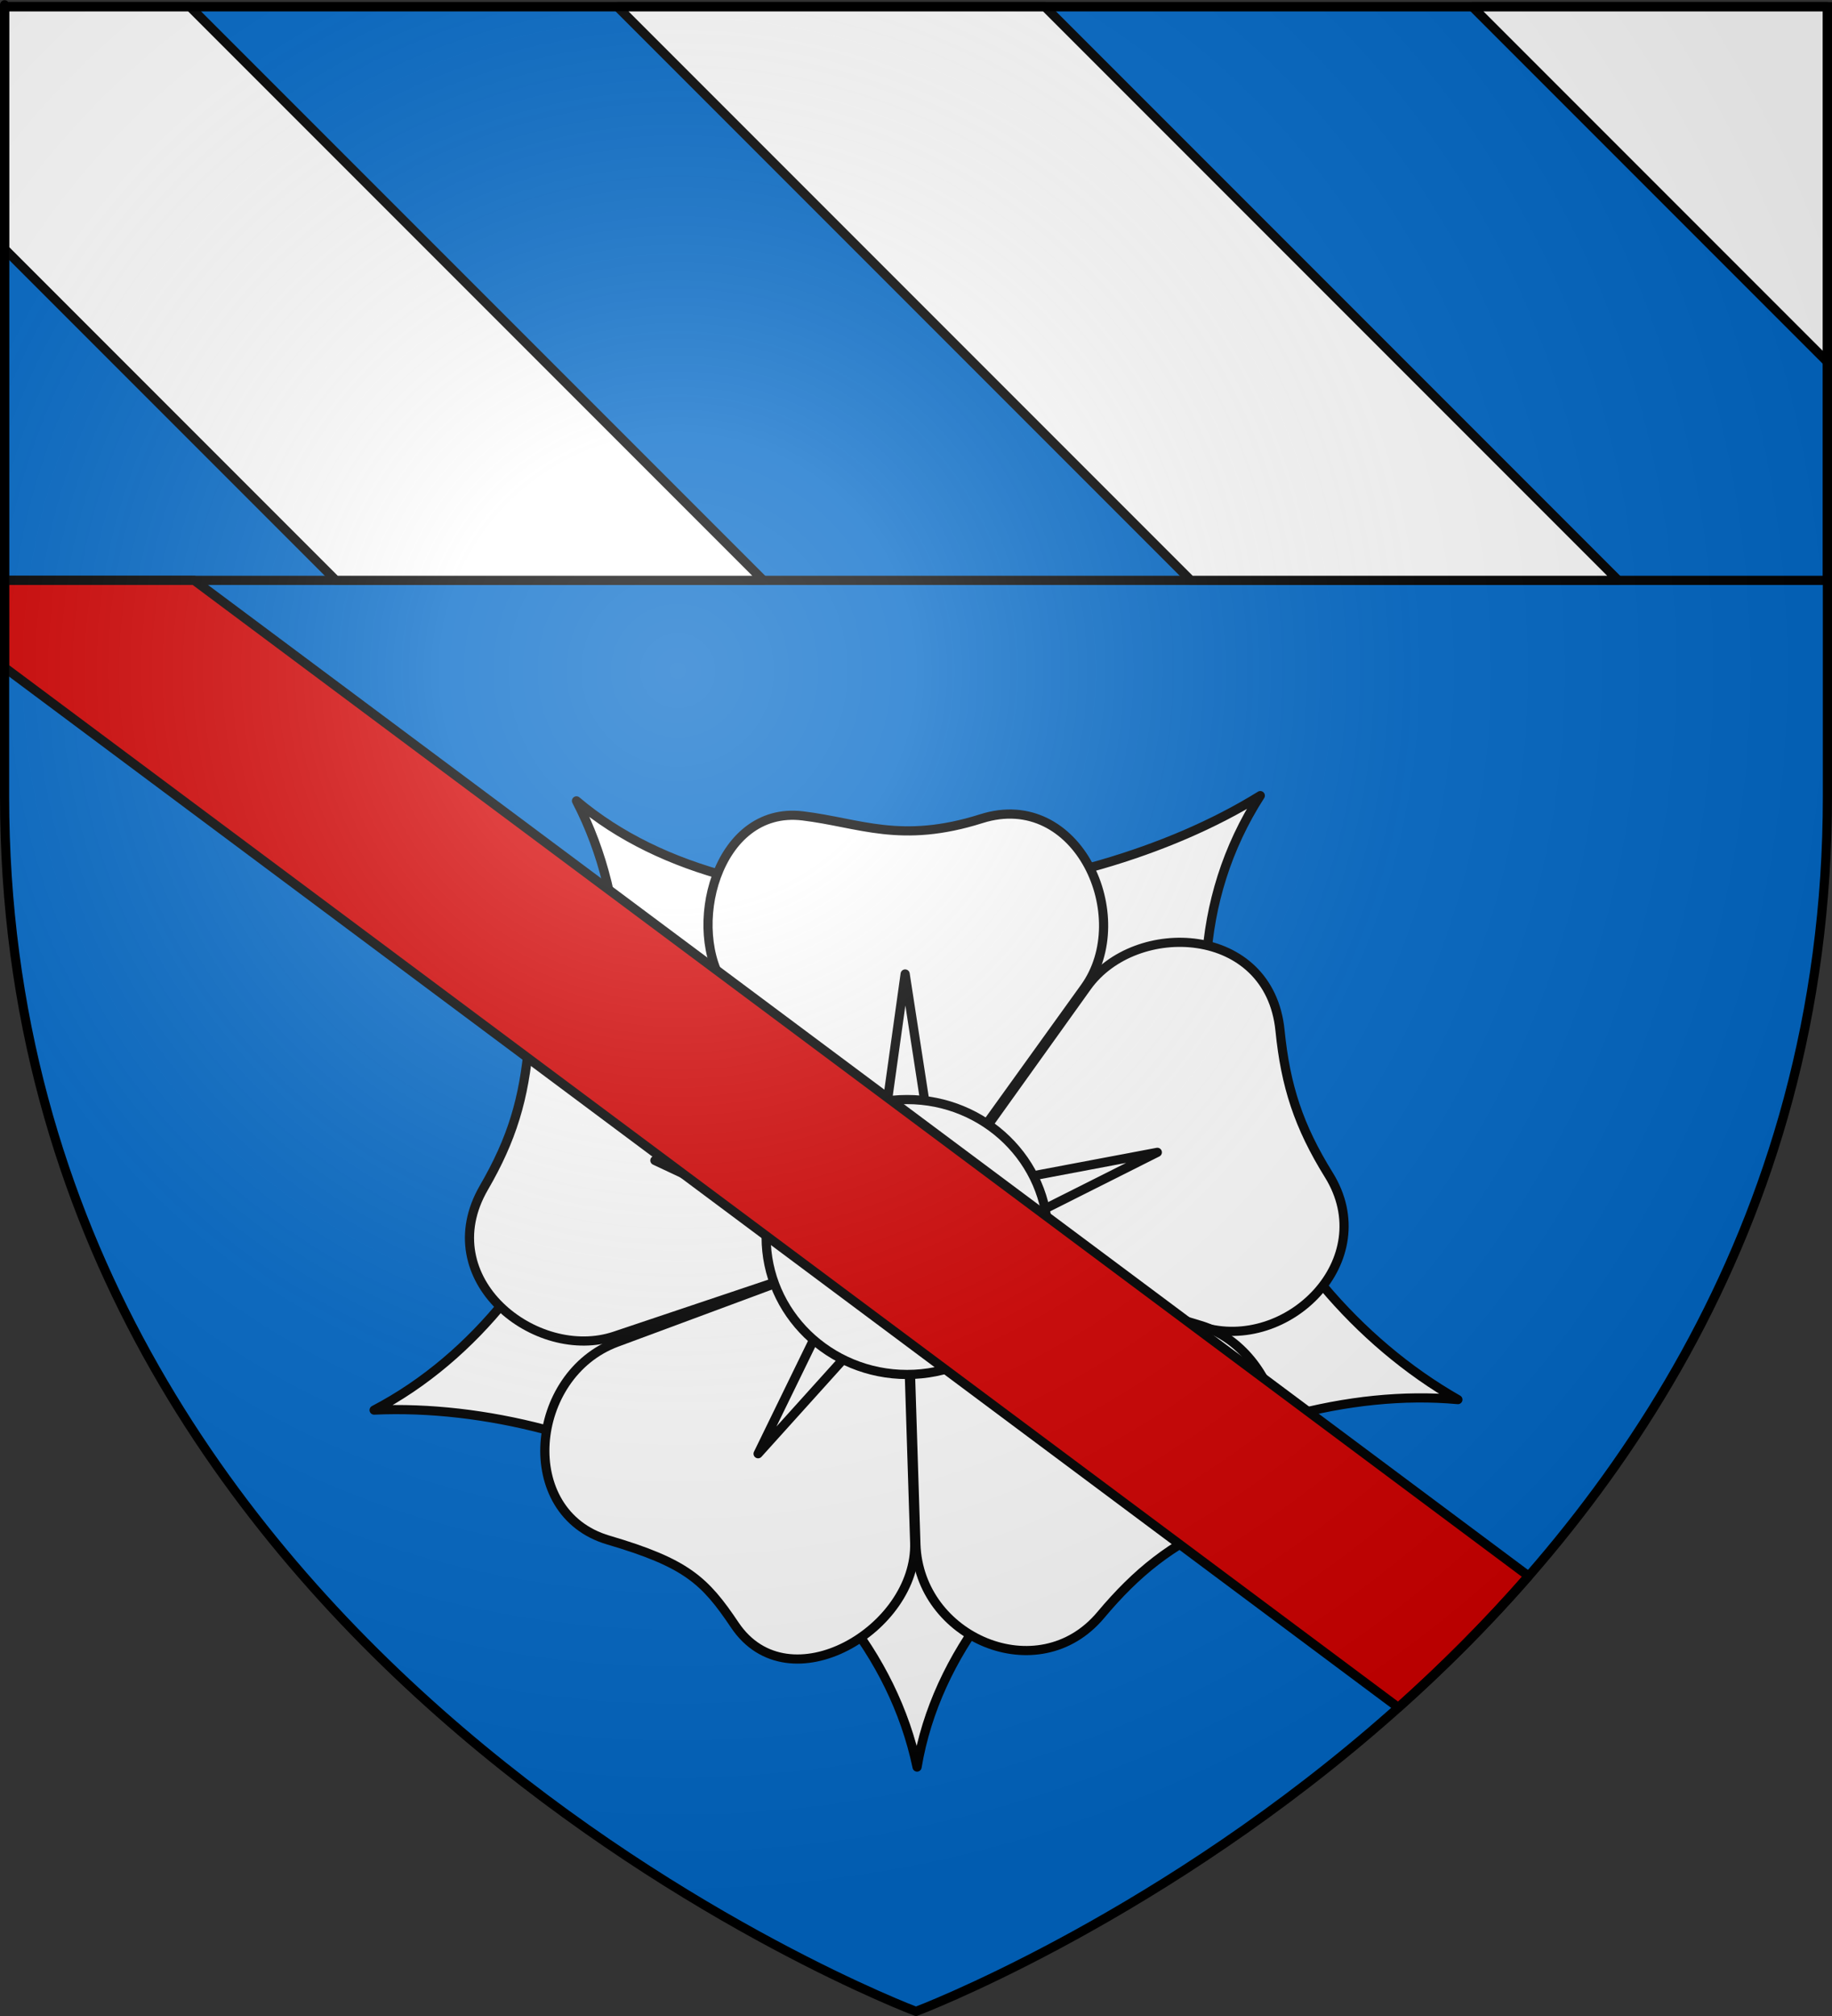 <?xml version="1.0" encoding="UTF-8" standalone="no"?>
<!-- Created with Inkscape (http://www.inkscape.org/) -->
<svg
   xmlns:svg="http://www.w3.org/2000/svg"
   xmlns="http://www.w3.org/2000/svg"
   xmlns:xlink="http://www.w3.org/1999/xlink"
   version="1.0"
   width="600"
   height="660"
   id="svg2">
  <rect width="100%" height="100%" fill="#333333" stroke="none"/>
  <defs
     id="defs6">
    <linearGradient
       id="linearGradient2893">
      <stop
         style="stop-color:#ffffff;stop-opacity:0.314"
         offset="0"
         id="stop2895" />
      <stop
         style="stop-color:#ffffff;stop-opacity:0.251"
         offset="0.19"
         id="stop2897" />
      <stop
         style="stop-color:#6b6b6b;stop-opacity:0.125"
         offset="0.6"
         id="stop2901" />
      <stop
         style="stop-color:#000000;stop-opacity:0.125"
         offset="1"
         id="stop2899" />
    </linearGradient>
    <radialGradient
       cx="221.445"
       cy="226.331"
       r="300"
       fx="221.445"
       fy="226.331"
       id="radialGradient3163"
       xlink:href="#linearGradient2893"
       gradientUnits="userSpaceOnUse"
       gradientTransform="matrix(1.353,0,0,1.349,-77.629,-85.747)" />
  </defs>
  <g
     style="display:inline"
     id="layer3">
    <path
       d="M 300,658.5 C 300,658.5 598.5,546.18 598.5,260.728 C 598.5,-24.723 598.5,2.176 598.5,2.176 L 1.5,2.176 L 1.5,260.728 C 1.5,546.18 300,658.5 300,658.5 z "
       style="fill:#0169c9;fill-opacity:1;fill-rule:evenodd;stroke:none;stroke-width:1px;stroke-linecap:butt;stroke-linejoin:miter;stroke-opacity:1"
       id="path2855" />
    <path
       d="M 1.5,2.188 L 1.5,190 L 598.5,190 C 598.5,88.329 598.5,2.188 598.5,2.188 L 1.5,2.188 z "
       style="opacity:1;fill:#0169c9;fill-opacity:1;fill-rule:evenodd;stroke:#000000;stroke-width:3;stroke-linecap:round;stroke-linejoin:round;stroke-miterlimit:4;stroke-dasharray:none;stroke-dashoffset:0;stroke-opacity:1"
       id="rect2169" />
    <path
       d="M 1.5,2.188 L 1.5,81.5 L 110,190 L 250,190 L 62.188,2.188 L 1.5,2.188 z M 202.188,2.188 L 390,190 L 530,190 L 342.188,2.188 L 202.188,2.188 z M 482.188,2.188 L 598.5,118.5 C 598.5,69.196 598.5,2.188 598.5,2.188 L 482.188,2.188 z "
       style="opacity:1;fill:#ffffff;fill-opacity:1;fill-rule:evenodd;stroke:#000000;stroke-width:3;stroke-linecap:round;stroke-linejoin:round;stroke-miterlimit:4;stroke-dasharray:none;stroke-dashoffset:0;stroke-opacity:1"
       id="path3168" />
  </g>
  <g
     id="layer4">
    <g
       id="g3315">
      <path
         d="M 412.763,260.47 C 353.09,297.546 244.893,309.672 188.799,262.187 C 224.012,330.009 188.711,427.082 122.523,461.639 C 194.625,458.379 284.597,503.661 300.351,578.5 C 312.813,503.995 406.852,451.639 477.477,458.204 C 411.542,420.634 368.828,328.864 412.763,260.47 z "
         style="fill:#ffffff;fill-opacity:1;fill-rule:evenodd;stroke:#000000;stroke-width:3;stroke-linecap:round;stroke-linejoin:round;stroke-miterlimit:4;stroke-dasharray:none;stroke-opacity:1"
         id="path9102" />
      <path
         d="M 201.322,437.405 L 280.32,410.88 L 286.29,391.557 L 236.027,325.082 C 217.601,300.712 175.862,309.381 173.234,341.087 C 171.689,359.71 167.664,372.982 158.498,388.778 C 141.034,418.874 175.609,446.038 201.322,437.405 z "
         style="fill:#ffffff;fill-opacity:1;fill-rule:evenodd;stroke:#000000;stroke-width:3;stroke-linecap:butt;stroke-linejoin:miter;stroke-miterlimit:4;stroke-dasharray:none;stroke-opacity:1"
         id="path8191" />
      <path
         d="M 262.871,267.103 C 234.505,263.677 224.329,304.686 237.706,323.282 L 286.369,390.928 L 306.593,390.928 L 355.268,323.282 C 371.913,300.149 353.002,258.032 321.439,268.011 C 294.899,276.402 281.563,269.361 262.871,267.103 z "
         style="fill:#ffffff;fill-opacity:1;fill-rule:evenodd;stroke:#000000;stroke-width:3;stroke-linecap:butt;stroke-linejoin:miter;stroke-miterlimit:4;stroke-dasharray:none;stroke-opacity:1"
         id="path2843" />
      <path
         d="M 356.031,323.01 L 307.522,390.767 L 313.996,409.927 L 393.664,434.386 C 421.641,442.976 452.484,412.506 435.197,384.645 C 425.312,368.713 421.037,355.527 419.219,337.356 C 415.754,302.732 371.821,300.956 356.031,323.01 z "
         style="fill:#ffffff;fill-opacity:1;fill-rule:evenodd;stroke:#000000;stroke-width:3;stroke-linecap:butt;stroke-linejoin:miter;stroke-miterlimit:4;stroke-dasharray:none;stroke-opacity:1"
         id="path8185" />
      <path
         d="M 393.166,433.906 L 313.355,409.942 L 297.322,422.27 L 299.969,505.566 C 300.94,536.102 340.022,553.128 360.477,528.761 C 372.492,514.449 383.443,505.938 400.048,498.335 C 431.685,483.849 419.144,441.706 393.166,433.906 z "
         style="fill:#ffffff;fill-opacity:1;fill-rule:evenodd;stroke:#000000;stroke-width:3;stroke-linecap:butt;stroke-linejoin:miter;stroke-miterlimit:4;stroke-dasharray:none;stroke-opacity:1"
         id="path8197" />
      <path
         d="M 299.569,505.022 L 296.915,421.732 L 280.13,410.451 L 201.998,439.443 C 173.354,450.071 168.955,495.285 199.243,504.186 C 224.898,511.725 230.861,517.43 240.671,532.03 C 258.341,558.326 300.47,533.29 299.569,505.022 z "
         style="fill:#ffffff;fill-opacity:1;fill-rule:evenodd;stroke:#000000;stroke-width:3;stroke-linecap:butt;stroke-linejoin:miter;stroke-miterlimit:4;stroke-dasharray:none;stroke-opacity:1"
         id="path8203" />
      <path
         d="M 296.448,318.861 L 286.378,390.914 L 214.481,379.907 L 280.055,410.742 L 248.283,475.925 L 296.916,421.983 L 349.297,473.27 L 314.559,409.649 L 379.039,377.252 L 307.533,390.757 L 296.448,318.861 z "
         style="fill:#ffffff;fill-opacity:1;fill-rule:evenodd;stroke:#000000;stroke-width:3;stroke-linecap:round;stroke-linejoin:round;stroke-miterlimit:4;stroke-dasharray:none;stroke-opacity:1"
         id="path7288" />
      <path
         d="M 343.242,404.976 C 343.249,429.828 322.579,449.978 297.078,449.978 C 271.578,449.978 250.908,429.828 250.915,404.976 C 250.908,380.123 271.578,359.973 297.078,359.973 C 322.579,359.973 343.249,380.123 343.242,404.976 L 343.242,404.976 z "
         style="fill:#ffffff;fill-opacity:1;fill-rule:evenodd;stroke:#000000;stroke-width:3;stroke-miterlimit:4;stroke-dasharray:none;stroke-opacity:1"
         id="path1952" />
    </g>
    <path
       d="M 1.5,190 L 1.5,218.531 L 457.969,559 C 472.487,546.032 486.88,531.724 500.625,515.969 L 63.594,190 L 1.5,190 z "
       style="opacity:1;fill:#d40000;fill-opacity:1;fill-rule:evenodd;stroke:#000000;stroke-width:3;stroke-linecap:round;stroke-linejoin:round;stroke-miterlimit:4;stroke-dasharray:none;stroke-dashoffset:0;stroke-opacity:1"
       id="rect3294" />
  </g>
  <g
     id="layer2">
    <path
       d="M 300,658.5 C 300,658.5 598.5,546.18 598.5,260.728 C 598.5,-24.723 598.5,2.176 598.5,2.176 L 1.5,2.176 L 1.5,260.728 C 1.5,546.18 300,658.5 300,658.5 z "
       style="opacity:1;fill:url(#radialGradient3163);fill-opacity:1;fill-rule:evenodd;stroke:none;stroke-width:1px;stroke-linecap:butt;stroke-linejoin:miter;stroke-opacity:1"
       id="path2875" />
  </g>
  <g
     id="layer1">
    <path
       d="M 300,658.5 C 300,658.5 1.5,546.18 1.5,260.728 C 1.5,-24.723 1.5,2.176 1.5,2.176 L 598.5,2.176 L 598.5,260.728 C 598.5,546.18 300,658.5 300,658.5 z "
       style="opacity:1;fill:none;fill-opacity:1;fill-rule:evenodd;stroke:#000000;stroke-width:3;stroke-linecap:butt;stroke-linejoin:miter;stroke-miterlimit:4;stroke-dasharray:none;stroke-opacity:1"
       id="path1411" />
  </g>
</svg>
